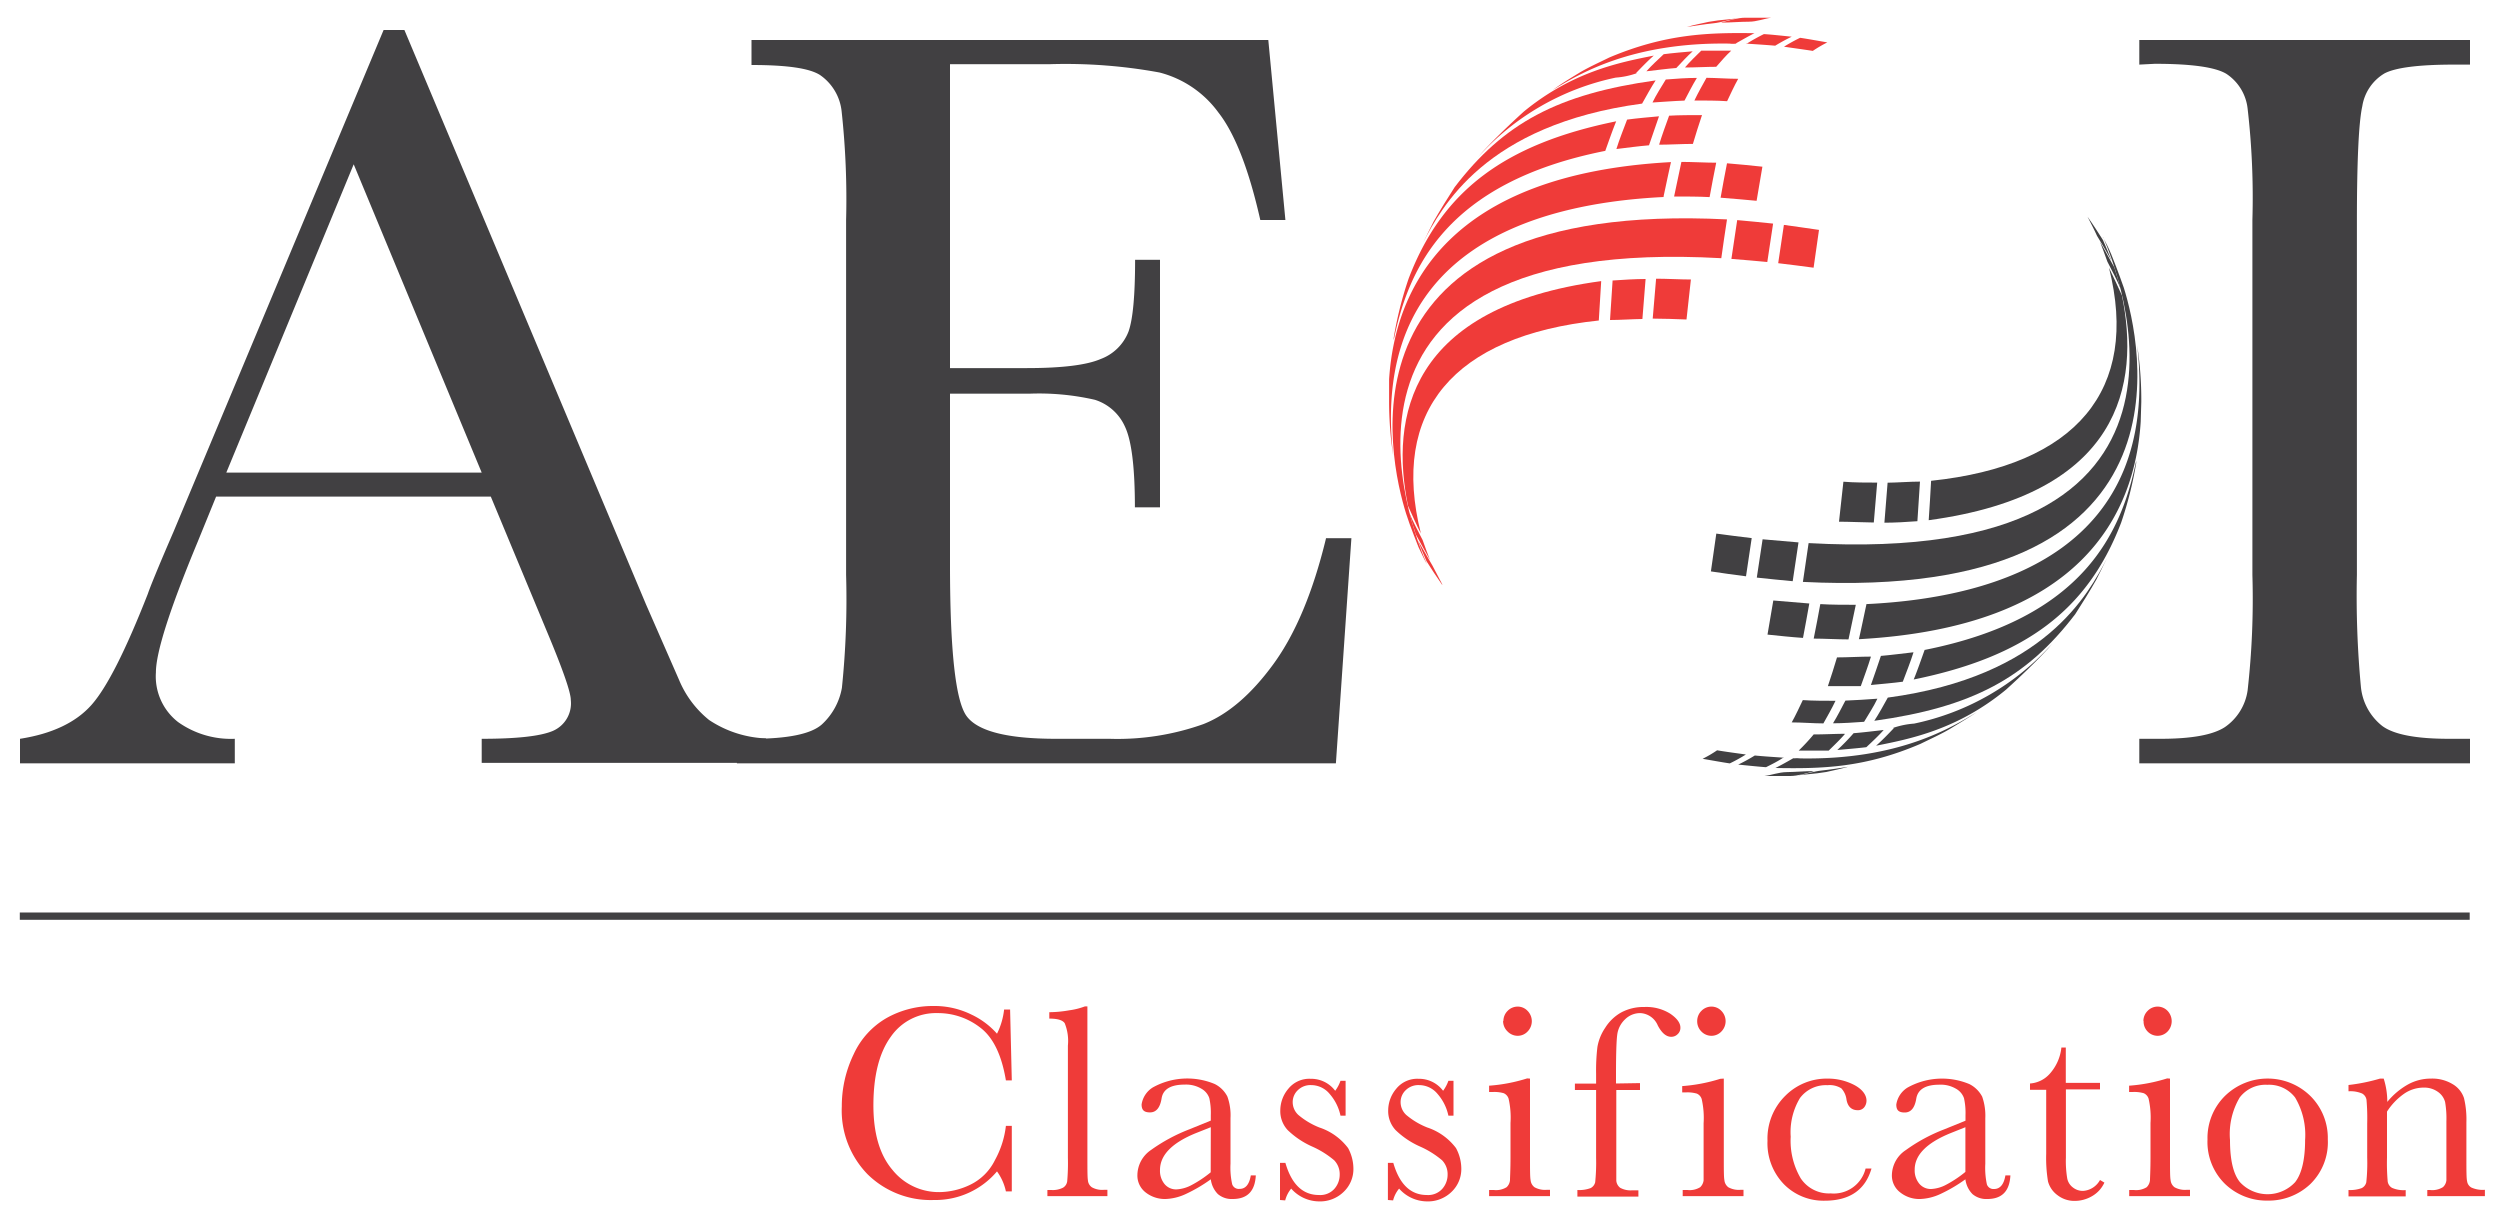 <svg id="Layer_1" data-name="Layer 1" xmlns="http://www.w3.org/2000/svg" viewBox="0 0 250 121.87"><defs><style>.cls-1{fill:#414042;}.cls-2{fill:#ef3b39;}</style></defs><title>chocolate </title><path class="cls-1" d="M49.08,49.66H21.61l-1.87,4.59q-4.15,10-4.15,13A5.79,5.79,0,0,0,17.8,72.2a9.13,9.13,0,0,0,5.68,1.68v2.45H2V73.88c3.2-.5,5.59-1.63,7.15-3.39S12.58,65,14.79,59.37c.17-.53,1-2.59,2.56-6.19L38.36,3h2.08L64.6,60.44,67.91,68a10.12,10.12,0,0,0,3,4,11,11,0,0,0,5.68,1.84v2.45H48.17V73.88c3.49,0,5.84-.26,7.07-.77A3,3,0,0,0,57.08,70q0-1.17-2.45-7Zm-.91-2.4L35.37,16.43,22.63,47.26Z"/><path class="cls-1" d="M132.58,53.82h2.56l-1.55,22.51H73.69V73.88h1.5q5.39,0,7-1.44a6.5,6.5,0,0,0,2-3.65,86.06,86.06,0,0,0,.42-11.29V22a81.25,81.25,0,0,0-.45-10.89A5.06,5.06,0,0,0,82,7.5c-1.08-.69-3.37-1-6.85-1V4h51.68l1.71,18h-2.51q-1.71-7.58-4.19-10.75a10.52,10.52,0,0,0-5.89-4,51.8,51.8,0,0,0-11-.83H95V36.81h7.69q5.28,0,7.38-.91a4.75,4.75,0,0,0,2.78-2.74q.66-1.84.66-7.18H116V50.73h-2.51q0-6-1-8.08a4.9,4.9,0,0,0-3-2.67,25,25,0,0,0-6.59-.61H95V56.49q0,12.85,1.66,15.12t8.91,2.27h5.38a25.55,25.55,0,0,0,9.39-1.47q3.68-1.45,7-6t5.26-12.57"/><path class="cls-1" d="M213.93,6.46V4H247V6.46h-1.55q-5.32,0-7,.88a4.66,4.66,0,0,0-2.22,3.28Q235.7,13,235.69,22V57.5a97.1,97.1,0,0,0,.4,11.18,5.67,5.67,0,0,0,2.14,3.92c1.15.85,3.37,1.28,6.64,1.28H247v2.45H213.93V73.88h2.14q4.63,0,6.42-1.17a5.37,5.37,0,0,0,2.27-3.66,81.6,81.6,0,0,0,.48-11.55V22a77.6,77.6,0,0,0-.48-11.15,4.79,4.79,0,0,0-2.13-3.47q-1.66-1-7.15-1Z"/><path class="cls-2" d="M143,56c-.22-.6-.54-1.39-.74-2-.41-.81-1-1.89-1.33-2.72.19.65.43,1.52.65,2.16.41.77,1,1.81,1.42,2.56"/><path class="cls-2" d="M142.09,53.35c-3.07-12.21,3.24-19.77,17.79-21.3.07-1.19.16-2.76.24-3.94C140.86,30.71,139,41.76,140.8,50.58c.38.84.88,2,1.29,2.77"/><path class="cls-2" d="M144.24,58.46c-.29-.57-.69-1.33-1-1.91-.44-.75-1-1.75-1.45-2.51.25.62.58,1.46.86,2.08.45.71,1.06,1.65,1.55,2.34"/><path class="cls-2" d="M165.27,31.86c1,0,2.37.05,3.38.09.13-1.2.31-2.81.44-4-1,0-2.43-.08-3.48-.08-.1,1.2-.24,2.81-.34,4"/><path class="cls-2" d="M161,32c1,0,2.27-.09,3.24-.1.09-1.2.22-2.81.32-4-1,0-2.31.08-3.3.15-.08,1.19-.19,2.77-.26,4"/><path class="cls-2" d="M142.69,56.42c-1.5-3.38-13.45-33,29.44-30.6.16-1.17.39-2.72.57-3.88-40-2-33.74,24.15-32.09,29.42l.36,1.06c.26.69.6,1.61.88,2.29.25.52.56,1.21.84,1.71"/><path class="cls-2" d="M177.82,26.32c1.06.13,2.48.3,3.54.45.16-1.14.38-2.65.54-3.78-1.05-.15-2.45-.36-3.51-.5l-.57,3.83"/><path class="cls-2" d="M173.14,25.89c1.08.09,2.51.2,3.59.31.17-1.15.4-2.69.58-3.84-1.08-.11-2.51-.26-3.59-.35-.18,1.16-.41,2.71-.58,3.88"/><path class="cls-2" d="M166.35,19.67c.22-1,.51-2.43.75-3.46-22.22,1.21-27.59,12.48-28.19,21.72l0,2a36,36,0,0,0,.41,5.64c-2.3-20.19,13.46-25.21,27.08-25.87"/><path class="cls-2" d="M172.06,19.77c1.08.09,2.52.2,3.6.31.17-1,.4-2.39.58-3.41-1.06-.11-2.48-.26-3.54-.34-.2,1-.46,2.41-.64,3.44"/><path class="cls-2" d="M167.41,19.65c1.07,0,2.49,0,3.55.06.19-1,.44-2.41.66-3.44-1,0-2.43-.08-3.48-.08-.22,1-.52,2.42-.73,3.46"/><path class="cls-2" d="M160.53,15.08c.32-.89.73-2.08,1.09-2.95-11.14,2.27-17.33,6.92-20.68,15.53l-.07.18a37.28,37.28,0,0,0-1.5,5.94l0,.23c1.47-7.15,5.21-15.76,21.19-18.93"/><path class="cls-2" d="M165.91,14.47c1,0,2.36-.08,3.38-.08.26-.87.61-2,.91-2.88-1,0-2.3,0-3.29.06-.31.86-.73,2-1,2.9"/><path class="cls-2" d="M161.66,14.9c1-.12,2.26-.29,3.24-.37.29-.87.68-2,1-2.9-1,.09-2.24.2-3.19.33-.33.88-.78,2-1.07,2.94"/><path class="cls-2" d="M164.21,10.36c.39-.7.91-1.64,1.35-2.32-9.76,1.36-15.2,4.26-20.09,10.67-.65,1-1.52,2.4-2.12,3.46l-1.06,2.12c1.85-3.53,6.18-11.82,21.92-13.93"/><path class="cls-2" d="M169.44,10.05c1,0,2.29,0,3.27.07.32-.68.74-1.58,1.11-2.24-.95,0-2.22-.09-3.17-.1-.38.68-.88,1.57-1.21,2.27"/><path class="cls-2" d="M165.25,10.25c1-.06,2.24-.16,3.2-.19.36-.69.83-1.61,1.24-2.27-.93,0-2.18.08-3.11.16-.41.68-1,1.59-1.33,2.3"/><path class="cls-2" d="M163.62,7.29c.51-.53,1.2-1.25,1.76-1.73-3.43.68-8.14,1.61-13,5.6-1.29,1.17-3,2.8-4.16,4.07l-.46.53a25.53,25.53,0,0,1,13.82-8,7.94,7.94,0,0,0,2.07-.43"/><path class="cls-2" d="M168.54,6.75c.92,0,2.15-.07,3.08-.07.43-.49,1-1.16,1.5-1.61-.89,0-2.08,0-3,0-.49.48-1.16,1.13-1.61,1.66"/><path class="cls-2" d="M164.63,7.13c.89-.1,2.09-.26,3-.33.48-.51,1.11-1.2,1.64-1.67-.87.08-2,.17-2.9.29-.53.5-1.25,1.16-1.73,1.71"/><path class="cls-2" d="M173.62,4.32c.54-.3,1.26-.72,1.83-1-4.62-.07-8.9.06-14.52,2.43-.91.45-2.13,1-3,1.53S156.05,8.42,155.28,9c2.55-1.56,7.85-4.8,17.67-4.64a2.51,2.51,0,0,0,.67,0"/><path class="cls-2" d="M178.4,4.67c.86.13,2,.28,2.88.42a13.09,13.09,0,0,1,1.45-.85c-.82-.14-1.9-.34-2.72-.46a16.84,16.84,0,0,0-1.61.89"/><path class="cls-2" d="M174.61,4.36c.87.06,2,.13,2.91.21a18.69,18.69,0,0,1,1.65-.9c-.83-.08-1.94-.21-2.78-.26a17.9,17.9,0,0,0-1.78,1"/><path class="cls-2" d="M172.15,2.26c.82,0,1.91-.09,2.73-.09s1.58-.32,2.26-.4c-.78,0-1.82,0-2.6,0s-1.68.29-2.39.47"/><path class="cls-2" d="M168.68,2.7c.79-.12,1.85-.29,2.65-.37s1.69-.39,2.42-.49l-1.94.2-.92.14c-.67.15-1.56.32-2.21.52"/><path class="cls-1" d="M210,24.17c.22.6.54,1.4.74,2,.41.81,1,1.9,1.33,2.72-.19-.64-.43-1.51-.64-2.15-.42-.78-1-1.81-1.43-2.57"/><path class="cls-1" d="M210.9,26.78c3.07,12.2-3.25,19.77-17.79,21.3-.07,1.18-.15,2.76-.24,3.94,19.26-2.6,21.14-13.66,19.32-22.48-.38-.83-.88-1.94-1.29-2.76"/><path class="cls-1" d="M208.75,21.67c.29.57.69,1.32.95,1.91.45.74,1.05,1.74,1.46,2.51-.25-.63-.58-1.46-.86-2.08-.45-.71-1.06-1.66-1.55-2.34"/><path class="cls-1" d="M187.72,48.26c-1,0-2.37,0-3.38-.09-.13,1.21-.31,2.82-.44,4,1,0,2.43.07,3.48.08.1-1.21.24-2.81.34-4"/><path class="cls-1" d="M192,48.16c-1,0-2.27.1-3.24.11-.09,1.2-.22,2.8-.32,4,1,0,2.31-.07,3.3-.15.08-1.18.19-2.77.26-4"/><path class="cls-1" d="M210.3,23.7c1.5,3.39,13.45,33-29.44,30.61-.17,1.17-.39,2.72-.57,3.88,40,2,33.74-24.15,32.09-29.42L212,27.71c-.26-.69-.6-1.62-.88-2.29s-.56-1.22-.84-1.72"/><path class="cls-1" d="M175.17,53.81c-1.06-.13-2.48-.3-3.54-.45-.16,1.13-.38,2.64-.54,3.78,1,.15,2.45.36,3.51.49.17-1.14.4-2.67.57-3.82"/><path class="cls-1" d="M179.85,54.24l-3.59-.31c-.17,1.15-.4,2.68-.58,3.83,1.08.11,2.51.27,3.59.36.18-1.17.41-2.72.58-3.88"/><path class="cls-1" d="M186.64,60.45c-.22,1-.51,2.43-.75,3.47,22.22-1.22,27.59-12.49,28.18-21.73l.06-2a36,36,0,0,0-.41-5.64c2.3,20.19-13.46,25.21-27.08,25.86"/><path class="cls-1" d="M180.93,60.35l-3.6-.3c-.17,1-.4,2.39-.58,3.41,1.06.11,2.48.26,3.55.33.19-1,.45-2.4.63-3.44"/><path class="cls-1" d="M185.58,60.48c-1.07,0-2.49,0-3.55-.07-.19,1-.44,2.42-.66,3.45,1,0,2.43.08,3.48.08.22-1,.52-2.42.73-3.46"/><path class="cls-1" d="M192.46,65c-.32.89-.73,2.08-1.09,2.95,11.14-2.27,17.33-6.91,20.68-15.52l.07-.18a37.54,37.54,0,0,0,1.5-5.94l0-.23c-1.47,7.15-5.22,15.76-21.19,18.92"/><path class="cls-1" d="M187.08,65.66c-1,0-2.36.08-3.38.08-.26.86-.61,2-.91,2.87,1,0,2.31,0,3.29,0,.31-.87.73-2,1-2.9"/><path class="cls-1" d="M191.33,65.23c-1,.11-2.27.28-3.24.36-.29.88-.68,2-1,2.91,1-.1,2.24-.2,3.19-.33.33-.88.78-2,1.07-2.94"/><path class="cls-1" d="M188.78,69.76c-.39.71-.91,1.65-1.35,2.32,9.76-1.36,15.2-4.25,20.09-10.66.65-1,1.52-2.4,2.12-3.47l1.06-2.12c-1.85,3.54-6.19,11.82-21.92,13.93"/><path class="cls-1" d="M183.55,70.08c-1,0-2.29,0-3.27-.07-.32.67-.74,1.58-1.11,2.23,1,0,2.22.1,3.17.1.38-.67.88-1.56,1.21-2.26"/><path class="cls-1" d="M187.74,69.87c-1,.07-2.24.16-3.2.19-.36.69-.83,1.61-1.24,2.27.93,0,2.18-.08,3.11-.15.41-.68,1-1.6,1.33-2.31"/><path class="cls-1" d="M189.37,72.83c-.51.54-1.2,1.25-1.76,1.74,3.43-.68,8.14-1.61,13-5.61,1.29-1.17,3-2.79,4.16-4.06l.46-.54a25.47,25.47,0,0,1-13.82,8,8.36,8.36,0,0,0-2.07.42"/><path class="cls-1" d="M184.45,73.38c-.92,0-2.15.07-3.08.06a20.85,20.85,0,0,1-1.5,1.62c.89,0,2.08,0,3,0,.5-.49,1.17-1.13,1.62-1.66"/><path class="cls-1" d="M188.36,73c-.89.1-2.09.25-3,.32A21.54,21.54,0,0,1,183.73,75c.87-.08,2-.17,2.9-.28.54-.5,1.25-1.17,1.73-1.71"/><path class="cls-1" d="M179.37,75.8c-.54.31-1.26.72-1.83,1,4.62.08,8.89,0,14.52-2.42.91-.45,2.13-1,3-1.53s1.86-1.12,2.63-1.64c-2.55,1.56-7.85,4.8-17.67,4.63a3,3,0,0,0-.67,0"/><path class="cls-1" d="M174.59,75.45c-.86-.12-2-.27-2.88-.42a11.7,11.7,0,0,1-1.45.85c.82.14,1.9.34,2.72.46a16.84,16.84,0,0,0,1.61-.89"/><path class="cls-1" d="M178.39,75.77c-.88-.06-2-.13-2.91-.22a17.83,17.83,0,0,1-1.66.91c.84.08,1.94.2,2.78.26.54-.27,1.27-.63,1.79-1"/><path class="cls-1" d="M181.37,77.11c-.81,0-1.88.09-2.69.1s-1.56.31-2.24.39c.77,0,1.8,0,2.57,0s1.66-.28,2.36-.47"/><path class="cls-1" d="M184.8,76.68c-.78.12-1.83.29-2.62.37s-1.66.38-2.39.48l1.92-.2.91-.13c.66-.15,1.54-.33,2.18-.52"/><rect class="cls-1" x="1.98" y="91.25" width="244.99" height="0.73"/><path class="cls-2" d="M100.59,112.59h.59v6.55h-.59a5.28,5.28,0,0,0-.89-2A8.06,8.06,0,0,1,93.39,120a9,9,0,0,1-6.63-2.57,9.14,9.14,0,0,1-2.58-6.79,11.88,11.88,0,0,1,1.19-5.22,8,8,0,0,1,3.31-3.63,9.43,9.43,0,0,1,4.67-1.19,8.36,8.36,0,0,1,3.8.86,7.89,7.89,0,0,1,2.55,1.91,7.08,7.08,0,0,0,.71-2.42h.6l.17,7.09h-.59c-.42-2.52-1.26-4.28-2.54-5.26a6.88,6.88,0,0,0-4.31-1.47,5.48,5.48,0,0,0-4.67,2.38q-1.72,2.38-1.73,6.83,0,4.22,1.89,6.45a5.93,5.93,0,0,0,4.71,2.24,7.21,7.21,0,0,0,3.07-.73A5.34,5.34,0,0,0,99.5,116,9.27,9.27,0,0,0,100.59,112.59Z"/><path class="cls-2" d="M108.74,100.64v15.1c0,1.2,0,2,.05,2.27a.93.93,0,0,0,.4.72,2.11,2.11,0,0,0,1.22.25h.33v.63h-6V119h.38a2.28,2.28,0,0,0,1.18-.23.88.88,0,0,0,.42-.64,21,21,0,0,0,.07-2.37V104.56a4.7,4.7,0,0,0-.32-2.24c-.21-.31-.72-.46-1.54-.46v-.64a11.79,11.79,0,0,0,2-.19,7.08,7.08,0,0,0,1.56-.39Z"/><path class="cls-2" d="M125.08,117.54h.5c-.08,1.58-.85,2.36-2.31,2.36a2.12,2.12,0,0,1-1.48-.49,2.55,2.55,0,0,1-.71-1.48,15.23,15.23,0,0,1-2.52,1.48,5.19,5.19,0,0,1-2,.49,3.11,3.11,0,0,1-2-.66,2.13,2.13,0,0,1-.82-1.75A3.07,3.07,0,0,1,115.1,115a17.16,17.16,0,0,1,3.84-2.07l2.14-.87v-.55a6.8,6.8,0,0,0-.15-1.7,1.73,1.73,0,0,0-.79-.94,3,3,0,0,0-1.67-.41q-2.09,0-2.31,1.38c-.15.93-.54,1.4-1.16,1.4s-.84-.26-.84-.8a2.43,2.43,0,0,1,1.11-1.69,7.1,7.1,0,0,1,6.2-.35,2.84,2.84,0,0,1,1.27,1.26,5.54,5.54,0,0,1,.31,2.15v4.56a7.65,7.65,0,0,0,.17,2.06.69.69,0,0,0,.72.46C124.55,118.9,124.93,118.45,125.08,117.54Zm-4-4.82-1.51.6Q116,114.78,116,117a2.08,2.08,0,0,0,.45,1.4,1.49,1.49,0,0,0,1.19.54,3.57,3.57,0,0,0,1.51-.43,11.37,11.37,0,0,0,1.92-1.28Z"/><path class="cls-2" d="M128,120v-3.71h.54q.93,3.21,3.35,3.21a1.89,1.89,0,0,0,1.56-.63,2.13,2.13,0,0,0,.52-1.39,2,2,0,0,0-.55-1.45,9.12,9.12,0,0,0-2.19-1.37,8.51,8.51,0,0,1-2.46-1.65,2.78,2.78,0,0,1-.74-2,3.37,3.37,0,0,1,.8-2.13,2.7,2.7,0,0,1,2.24-1,3,3,0,0,1,2.45,1.2,3.83,3.83,0,0,0,.53-1h.51v3.49h-.51a4.79,4.79,0,0,0-1.07-2.16,2.4,2.4,0,0,0-1.86-.9,1.8,1.8,0,0,0-1.34.51,1.64,1.64,0,0,0-.51,1.19,1.74,1.74,0,0,0,.56,1.28,7.58,7.58,0,0,0,2.11,1.26,5.92,5.92,0,0,1,2.87,2.06,4.35,4.35,0,0,1,.53,2,3.14,3.14,0,0,1-1,2.4,3.37,3.37,0,0,1-2.44.93,3.75,3.75,0,0,1-2.78-1.28,3,3,0,0,0-.6,1.18Z"/><path class="cls-2" d="M138.79,120v-3.71h.54q.93,3.21,3.35,3.21a1.89,1.89,0,0,0,1.56-.63,2.13,2.13,0,0,0,.52-1.39,2,2,0,0,0-.55-1.45,9.12,9.12,0,0,0-2.19-1.37,8.37,8.37,0,0,1-2.46-1.65,2.78,2.78,0,0,1-.74-2,3.37,3.37,0,0,1,.8-2.13,2.7,2.7,0,0,1,2.24-1,3,3,0,0,1,2.45,1.2,3.83,3.83,0,0,0,.53-1h.51v3.49h-.51a4.79,4.79,0,0,0-1.07-2.16,2.4,2.4,0,0,0-1.86-.9,1.8,1.8,0,0,0-1.34.51,1.64,1.64,0,0,0-.51,1.19,1.74,1.74,0,0,0,.56,1.28,7.58,7.58,0,0,0,2.11,1.26,5.92,5.92,0,0,1,2.87,2.06,4.35,4.35,0,0,1,.53,2,3.14,3.14,0,0,1-1,2.4,3.38,3.38,0,0,1-2.45.93,3.75,3.75,0,0,1-2.77-1.28,3,3,0,0,0-.6,1.18Z"/><path class="cls-2" d="M153,107.86v7.88c0,1.2,0,2,.06,2.27a1,1,0,0,0,.4.72,2.17,2.17,0,0,0,1.23.25H155v.63h-6.09V119h.47a2,2,0,0,0,1.28-.28A1.08,1.08,0,0,0,151,118c0-.26.05-1,.05-2.28v-3.42a8.51,8.51,0,0,0-.19-2.43.88.88,0,0,0-.49-.55,3.38,3.38,0,0,0-1.08-.12h-.38v-.63a16.68,16.68,0,0,0,3.81-.73Zm-2.66-5.77a1.42,1.42,0,0,1,.42-1,1.4,1.4,0,0,1,1-.43,1.35,1.35,0,0,1,1,.43,1.47,1.47,0,0,1,0,2.06,1.35,1.35,0,0,1-1,.43,1.4,1.4,0,0,1-1-.43A1.43,1.43,0,0,1,150.31,102.09Z"/><path class="cls-2" d="M164,108.31V109h-2.37v6.79c0,1.2,0,2,0,2.27a1,1,0,0,0,.39.72,2.17,2.17,0,0,0,1.23.25h.59v.63h-6.1V119a3.26,3.26,0,0,0,1.32-.19.88.88,0,0,0,.46-.59,19.66,19.66,0,0,0,.09-2.46V109h-2.12v-.64h2.12v-1a20,20,0,0,1,.13-2.65,4.85,4.85,0,0,1,.78-1.93,4.47,4.47,0,0,1,1.61-1.54,4.7,4.7,0,0,1,2.31-.54,4.5,4.5,0,0,1,2.6.68c.65.45,1,.91,1,1.38a.84.84,0,0,1-.28.66.88.88,0,0,1-.64.26c-.49,0-.94-.37-1.34-1.13a2,2,0,0,0-1.75-1.24,2.15,2.15,0,0,0-1.53.63,2.54,2.54,0,0,0-.78,1.56q-.12.94-.12,4v.85Z"/><path class="cls-2" d="M172.38,107.86v7.88c0,1.2,0,2,.06,2.27a1,1,0,0,0,.4.72,2.16,2.16,0,0,0,1.22.25h.29v.63h-6.08V119h.47a2,2,0,0,0,1.28-.28,1.14,1.14,0,0,0,.34-.68c0-.26,0-1,0-2.28v-3.42a8.51,8.51,0,0,0-.19-2.43.88.88,0,0,0-.49-.55,3.41,3.41,0,0,0-1.09-.12h-.37v-.63a16.68,16.68,0,0,0,3.81-.73Zm-2.66-5.77a1.42,1.42,0,0,1,.42-1,1.39,1.39,0,0,1,1-.43,1.36,1.36,0,0,1,1,.43,1.47,1.47,0,0,1,0,2.06,1.36,1.36,0,0,1-1,.43,1.39,1.39,0,0,1-1-.43A1.43,1.43,0,0,1,169.72,102.09Z"/><path class="cls-2" d="M186.56,116.85h.59c-.62,2.15-2.19,3.22-4.69,3.22a5.54,5.54,0,0,1-4.06-1.64,5.88,5.88,0,0,1-1.65-4.35,6,6,0,0,1,1.78-4.5,5.83,5.83,0,0,1,4.21-1.72,5.71,5.71,0,0,1,2.69.64c.81.43,1.22,1,1.22,1.57a1.08,1.08,0,0,1-.22.65.79.79,0,0,1-.66.3c-.61,0-1-.36-1.12-1.06a2.05,2.05,0,0,0-.51-1.12,2.19,2.19,0,0,0-1.39-.32A3.23,3.23,0,0,0,180,109.8a6.61,6.61,0,0,0-.93,3.87,7.42,7.42,0,0,0,1,4.16,3.39,3.39,0,0,0,3,1.51A3.28,3.28,0,0,0,186.56,116.85Z"/><path class="cls-2" d="M200.54,117.54h.5c-.08,1.58-.85,2.36-2.31,2.36a2.12,2.12,0,0,1-1.48-.49,2.55,2.55,0,0,1-.71-1.48,15.23,15.23,0,0,1-2.52,1.48,5.19,5.19,0,0,1-2,.49,3.06,3.06,0,0,1-2-.66,2.11,2.11,0,0,1-.83-1.75,3.05,3.05,0,0,1,1.39-2.48,16.84,16.84,0,0,1,3.83-2.07l2.14-.87v-.55a6.8,6.8,0,0,0-.15-1.7,1.73,1.73,0,0,0-.79-.94,3,3,0,0,0-1.67-.41q-2.07,0-2.31,1.38c-.15.93-.53,1.4-1.16,1.4s-.84-.26-.84-.8a2.42,2.42,0,0,1,1.12-1.69,7.08,7.08,0,0,1,6.19-.35,2.93,2.93,0,0,1,1.28,1.26,5.74,5.74,0,0,1,.31,2.15v4.56a7.8,7.8,0,0,0,.16,2.06.69.69,0,0,0,.72.46C200,118.9,200.39,118.45,200.54,117.54Zm-4-4.82-1.5.6q-3.57,1.46-3.57,3.64a2.08,2.08,0,0,0,.45,1.4,1.49,1.49,0,0,0,1.19.54,3.53,3.53,0,0,0,1.51-.43,11.37,11.37,0,0,0,1.92-1.28Z"/><path class="cls-2" d="M210,108.94h-3.41v6.82a10.51,10.51,0,0,0,.14,2.12,1.48,1.48,0,0,0,.58.88,1.59,1.59,0,0,0,1,.33A2.09,2.09,0,0,0,210,118l.44.26a3,3,0,0,1-1.26,1.37,3.44,3.44,0,0,1-1.69.46,2.75,2.75,0,0,1-1.75-.58,2.5,2.5,0,0,1-.94-1.37,14.34,14.34,0,0,1-.18-2.76v-6.4H203v-.63a2.91,2.91,0,0,0,2-1,4.67,4.67,0,0,0,1.14-2.6h.44v3.54H210Z"/><path class="cls-2" d="M217,107.86v7.88c0,1.2,0,2,.06,2.27a1,1,0,0,0,.4.72,2.16,2.16,0,0,0,1.22.25H219v.63h-6.08V119h.47a2,2,0,0,0,1.28-.28A1.14,1.14,0,0,0,215,118c0-.26.05-1,.05-2.28v-3.42a8.51,8.51,0,0,0-.19-2.43.88.88,0,0,0-.49-.55,3.41,3.41,0,0,0-1.09-.12h-.37v-.63a16.68,16.68,0,0,0,3.81-.73Zm-2.66-5.77a1.42,1.42,0,0,1,.42-1,1.39,1.39,0,0,1,1-.43,1.38,1.38,0,0,1,1,.43,1.5,1.5,0,0,1,0,2.06,1.38,1.38,0,0,1-1,.43,1.39,1.39,0,0,1-1-.43A1.43,1.43,0,0,1,214.36,102.09Z"/><path class="cls-2" d="M220.75,113.94a5.91,5.91,0,0,1,1.74-4.34,6.11,6.11,0,0,1,8.55,0,5.9,5.9,0,0,1,1.74,4.33,5.83,5.83,0,0,1-1.76,4.49,6.06,6.06,0,0,1-4.26,1.64,6,6,0,0,1-4.25-1.66A5.87,5.87,0,0,1,220.75,113.94ZM223,114c0,2,.33,3.41,1,4.22a3.76,3.76,0,0,0,5.51,0c.64-.81,1-2.21,1-4.22a7.31,7.31,0,0,0-1-4.25,3.28,3.28,0,0,0-2.78-1.27,3.24,3.24,0,0,0-2.76,1.27A7.18,7.18,0,0,0,223,114Z"/><path class="cls-2" d="M238,107.86h.37a7.64,7.64,0,0,1,.36,2.33,7.21,7.21,0,0,1,2.08-1.75,4.7,4.7,0,0,1,2.27-.58,3.94,3.94,0,0,1,2.21.57,2.54,2.54,0,0,1,1.11,1.38,9.11,9.11,0,0,1,.24,2.4v3.53c0,1.3,0,2.1.07,2.38a.85.85,0,0,0,.44.64,2.78,2.78,0,0,0,1.34.22v.63h-5.76V119H243a2,2,0,0,0,1.3-.29,1.08,1.08,0,0,0,.34-.68c0-.25,0-1,0-2.27v-3.65a9.53,9.53,0,0,0-.13-1.91,1.79,1.79,0,0,0-.7-1,2.35,2.35,0,0,0-1.46-.44,3.45,3.45,0,0,0-1.92.6,6.37,6.37,0,0,0-1.73,1.8v4.61a21.22,21.22,0,0,0,.07,2.38.88.88,0,0,0,.44.64,2.88,2.88,0,0,0,1.36.22v.63h-5.72V119a3.32,3.32,0,0,0,1.32-.19.85.85,0,0,0,.46-.59,18,18,0,0,0,.09-2.47v-3.37a21.56,21.56,0,0,0-.07-2.4.88.88,0,0,0-.44-.63,3,3,0,0,0-1.36-.22v-.63A18.31,18.31,0,0,0,238,107.86Z"/></svg>